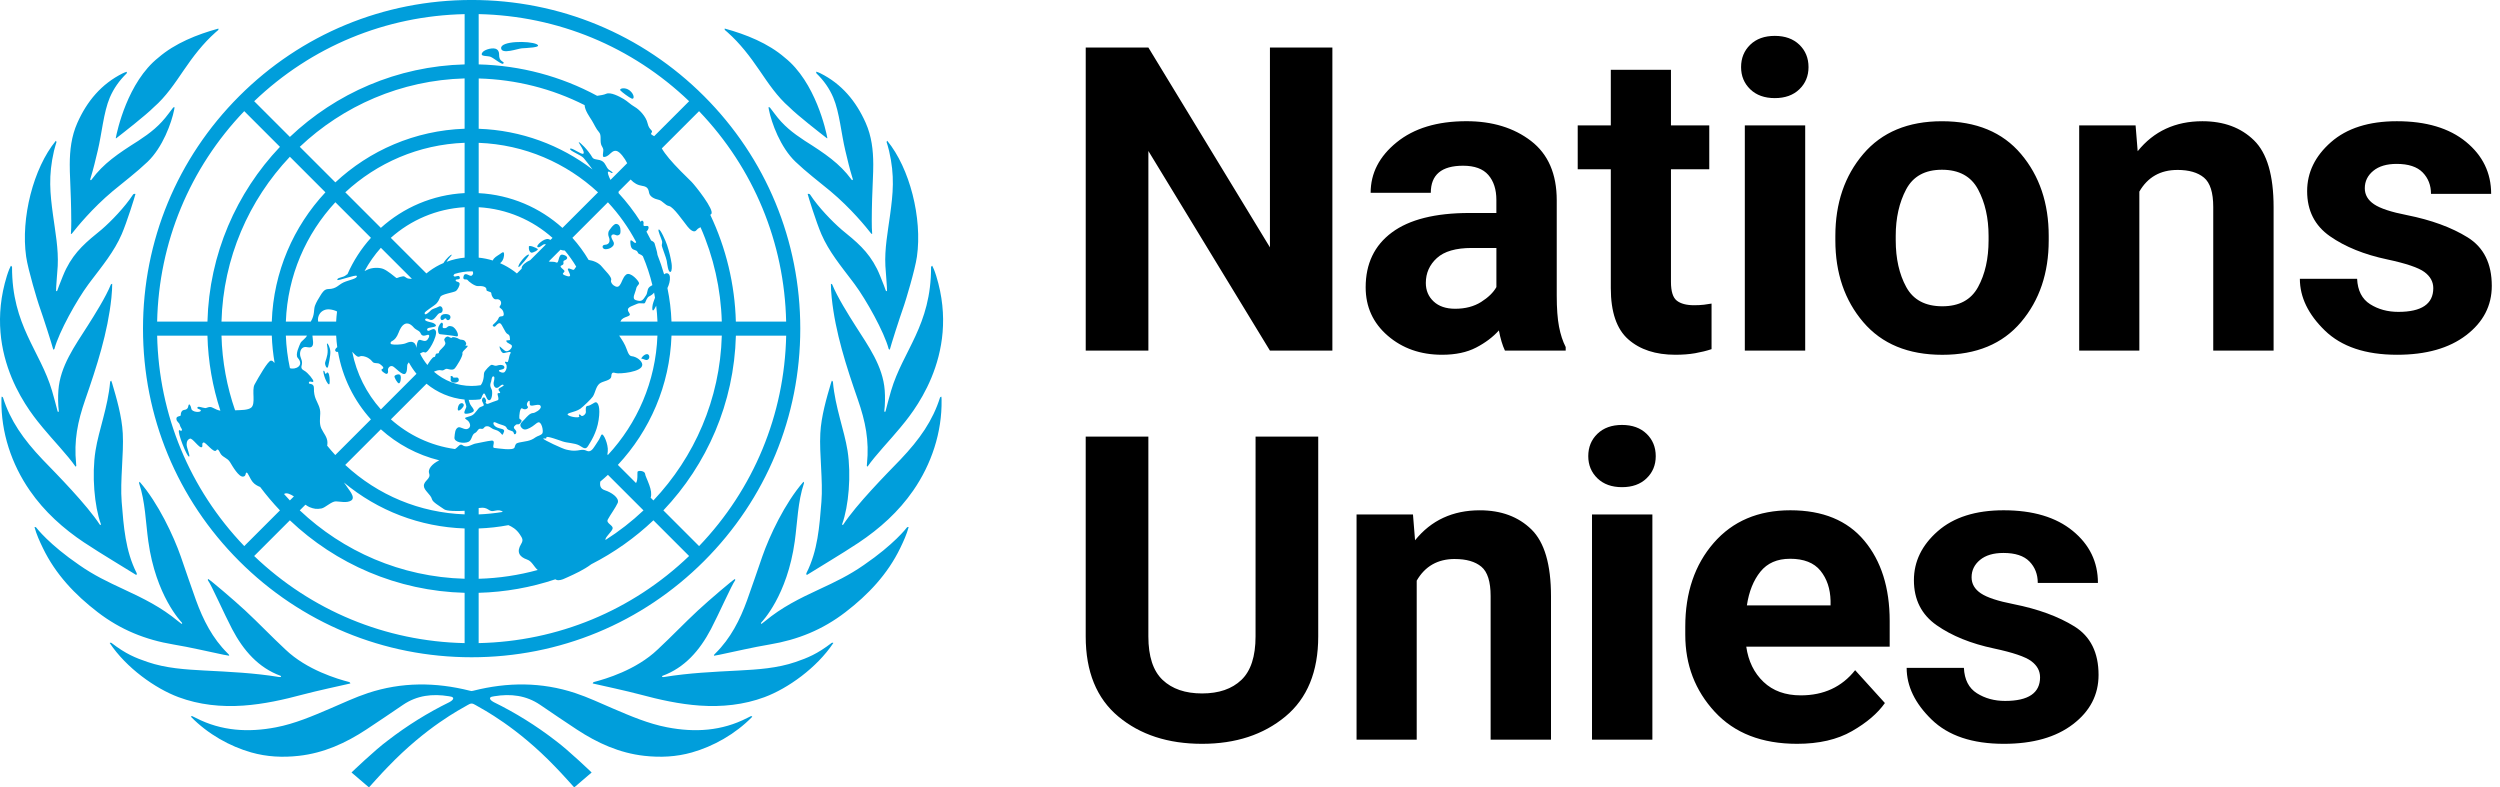 <svg fill="none" height="40" viewBox="0 0 127 40" width="127" xmlns="http://www.w3.org/2000/svg"><path d="m38.152 36.379c.022-.005.053.019.064.032-.873.894-1.992 1.507-3.066 1.813-.797.226-1.599.264-2.421.172-1.264-.142-2.378-.648-3.424-1.335-.626-.411-1.246-.833-1.865-1.255-.712-.484-1.497-.573-2.323-.438-.448.049-.108.264-.04.298 1.11.544 2.155 1.195 3.131 1.948.663.487 1.847 1.628 1.847 1.628l-.885.758s-.676-.757-.97-1.052c-1.943-2.023-3.663-2.913-4.044-3.133-.067-.038-.131-.075-.199-.075-.068 0-.132.037-.199.075-.381.22-2.102 1.109-4.045 3.133-.294.294-.97 1.052-.97 1.052l-.886-.758s1.184-1.141 1.848-1.628c.976-.753 2.021-1.405 3.131-1.948.069-.034.408-.249-.04-.298-.826-.135-1.611-.046-2.323.438-.62.421-1.24.843-1.866 1.255-1.045.688-2.16 1.194-3.424 1.335-.821.092-1.623.054-2.42-.172-1.074-.305-2.196-.922-3.068-1.817.011-.013.045-.034.067-.028.074.033.12.056.192.094 1.297.667 2.664.745 4.068.474.959-.184 1.85-.569 2.743-.95.64-.273 1.271-.573 1.93-.791 1.707-.563 3.437-.556 5.173-.117.028.008.058.012.088.016.029-.004.06-.008.088-.016 1.737-.44 3.466-.447 5.173.117.658.217 1.29.518 1.93.791.892.381 1.784.766 2.743.95 1.405.271 2.771.193 4.068-.474.072-.037.118-.061.192-.094zm4.097-3.72c-.743.57-1.221.759-1.837.971-.926.318-1.924.382-2.892.433-1.279.067-2.513.122-3.773.327l-.02.003c-.079.013-.115-.021-.09-.048.004-.004.013-.011.019-.013 1.124-.411 1.887-1.283 2.462-2.377.398-.758 1.05-2.238 1.231-2.48.004-.005-.001-.054-.012-.064-.085.028-1.322 1.081-1.883 1.602-.697.647-1.352 1.339-2.049 1.986-1.089 1.04-2.655 1.497-3.222 1.644-.013.003-.038.013-.045.02-.017.022-.025.042-.028.051-.001.004.001.007.004.007l.026.006c.44.1 1.711.376 2.362.55 1.003.269 2.007.494 3.046.567 1.125.079 2.245-.039 3.291-.429 1.189-.443 2.655-1.49 3.492-2.745.002-.003.004-.009.002-.01-.036-.019-.079-.007-.085-.002zm3.83-5.872c-.035.045-.661.865-2.196 1.916-.745.519-1.437.85-2.256 1.23-1.022.474-1.901.908-2.77 1.627-.056.046-.103.081-.16.123-.031.022-.061-.016-.027-.055.042-.049 1.32-1.358 1.704-4.131.134-.968.153-2.013.467-2.946.009-.029-.009-.061-.019-.076-.002-.002-.01.003-.012.006-.939 1.074-1.721 2.744-2.085 3.789-.258.739-.505 1.483-.772 2.219-.362.999-.836 1.936-1.604 2.696-.011.012-.069.072-.069.072s-.009.018-.013.046c0 .003.004.008.006.008.11-.019.182-.029.253-.045.855-.177 1.706-.381 2.566-.525 1.438-.24 2.694-.75 3.853-1.64 1.162-.892 2.146-1.932 2.788-3.261.167-.346.323-.684.426-1.063-.022-.008-.056-.007-.08.011zm1.677-6.6c-.369 1.177-1.036 2.13-2.01 3.155-.763.788-2.233 2.278-2.911 3.311-.019.029-.07.016-.051-.036.327-.899.466-2.49.271-3.723-.167-1.052-.628-2.199-.742-3.486-.001-.006.001-.007-.002-.013-.007-.017-.035-.056-.054-.057-.001.004-.013.022-.043.122-.221.748-.497 1.685-.542 2.554-.056 1.049.142 2.399.056 3.479-.1 1.248-.186 2.482-.758 3.614-.003.006-.004.012-.007.018-.012.03.02.086.02.086s.005-.001.007-.003c.459-.293 1.766-1.064 2.628-1.639 1.076-.719 2.028-1.573 2.772-2.647.929-1.343 1.469-2.96 1.442-4.607-.001-.056-.005-.154-.011-.166-.012-.005-.062.031-.065.039zm-2.773.71c-.004.016-.017.022-.022.024-.027.008-.04-.025-.039-.032.042-.333.045-.745.022-1.058-.09-1.233-.834-2.254-1.486-3.28-.34-.535-.929-1.471-1.181-2.101-.002-.005-.052-.037-.067-.03-.007.11.016.473.041.708.183 1.765.745 3.493 1.327 5.168.389 1.121.584 2.082.464 3.268-.013.099-.016.109.025.139.002.001.004-.003.005-.001.398-.574 1.172-1.379 1.649-1.96.517-.629 3.12-3.596 1.838-7.731-.077-.249-.17-.465-.202-.512-.02.001-.055.052-.059.065.008 2.974-1.431 4.251-2.031 6.286-.114.388-.205.747-.283 1.047zm-2.242-9.244c-.472-.408-1.174-1.133-1.585-1.765-.003-.005-.006-.008-.009-.012-.006-.006-.012-.011-.018-.014-.026-.016-.059-.018-.068-.013-.019-.003-.035-.002-.033.002.026.124.435 1.436.699 2.047.382.882.995 1.621 1.57 2.381.041.055.083.11.124.166.577.776 1.5 2.428 1.722 3.276.006.024.057.046.06.036.081-.303.454-1.479.731-2.273.058-.165.548-1.759.646-2.449.279-1.957-.366-4.495-1.508-5.883-.019.007-.035.057-.032.069.021.065.036.115.055.181.025.085.049.171.069.259.298 1.275.198 2.174.052 3.258-.117.864-.284 1.72-.239 2.591.007.145.097 1.218.083 1.259-.015.048-.059.011-.064-.014-.002-.008-.141-.399-.28-.726-.058-.142-.117-.277-.166-.374-.458-.91-1.051-1.382-1.811-2.002zm-1.26-7.921c.366.357.651.757.85 1.225.315.739.408 1.85.611 2.69.124.51.201.872.38 1.451.016.051-.037.074-.064.026-.004-.007-.009-.013-.014-.019-.589-.798-1.319-1.296-2.36-1.953-.618-.406-1.089-.773-1.537-1.381-.077-.104-.157-.206-.236-.309-.007-.008-.054-.025-.069-.02-.002.023.008.07.018.129.133.671.583 1.912 1.352 2.647.554.529 1.176.998 1.767 1.487 1.054.882 1.823 1.835 2.07 2.15l.011.012s.047.03.046.013c-.001-.004-.001-.009-.001-.013l.001-.001c-.015-.154-.02-.4-.02-.69.001-.646.029-1.509.058-2.104.011-.24.019-.482.018-.723-.002-.718-.082-1.427-.384-2.107-.49-1.103-1.219-1.98-2.309-2.523-.064-.032-.149-.064-.203-.078-.002-.001-.01.034.006.078.001.004.004.007.008.01zm-4.515-2.085c.631.561 1.137 1.225 1.611 1.92.455.667.904 1.343 1.522 1.879.408.412 1.596 1.335 1.894 1.566.004.004.009.008.013.01.009.004.025-.002.025-.002s-.002-.008-.002-.013c-.062-.341-.599-2.844-2.166-4.083-.842-.728-1.96-1.174-3.047-1.474-.011.021.001.075.008.074.052.046.09.078.143.124zm-24.605 34.197c1.039-.073 2.044-.298 3.046-.567.652-.174 1.923-.45 2.362-.55l.026-.006c.004-.001.006-.003.004-.007-.003-.009-.012-.029-.029-.051-.006-.007-.032-.017-.045-.02-.567-.147-2.132-.604-3.221-1.644-.697-.647-1.353-1.339-2.049-1.986-.561-.521-1.798-1.574-1.883-1.603-.012.01-.016.059-.012.064.181.242.833 1.722 1.231 2.48.575 1.094 1.338 1.966 2.462 2.377.006.002.015.008.019.013.026.027-.011.061-.09.048l-.02-.003c-1.26-.205-2.494-.26-3.773-.327-.967-.051-1.966-.115-2.892-.433-.616-.211-1.095-.4-1.837-.971-.007-.004-.049-.017-.085.002-.002.001 0 .007.002.01.837 1.255 2.303 2.302 3.492 2.745 1.046.39 2.166.508 3.291.429zm-.977-2.579c.071.015.143.026.253.045.002.001.006-.005.006-.008-.003-.027-.013-.045-.013-.045s-.058-.061-.07-.072c-.768-.76-1.241-1.697-1.604-2.696-.267-.736-.514-1.479-.772-2.219-.365-1.044-1.146-2.714-2.085-3.789-.002-.002-.01-.008-.012-.005-.011.015-.028.046-.02.075.314.933.333 1.979.467 2.947.384 2.773 1.662 4.082 1.705 4.131.033.039.003.077-.027.055-.056-.042-.104-.076-.16-.123-.869-.719-1.749-1.153-2.77-1.627-.819-.38-1.511-.71-2.255-1.23-1.535-1.051-2.161-1.871-2.196-1.916-.023-.017-.057-.019-.079-.011.104.379.26.717.427 1.063.642 1.33 1.625 2.369 2.787 3.261 1.159.889 2.415 1.4 3.853 1.64.86.143 1.711.348 2.566.525zm-7.093-5.696c.862.575 2.17 1.347 2.628 1.639.002.002.007.003.007.003s.032-.056.02-.086c-.002-.006-.004-.013-.007-.018-.572-1.132-.657-2.366-.758-3.614-.086-1.08.112-2.429.056-3.479-.046-.87-.322-1.807-.543-2.554-.031-.1-.043-.118-.044-.122-.019.002-.047.041-.054.057-.002.006-.001.007-.002.013-.114 1.287-.575 2.434-.742 3.486-.196 1.233-.056 2.824.27 3.723.019.052-.032.065-.051.036-.679-1.033-2.148-2.523-2.911-3.311-.974-1.025-1.641-1.978-2.01-3.155-.003-.008-.053-.044-.065-.039-.007.012-.011.11-.012.166-.027 1.647.512 3.264 1.442 4.607.744 1.075 1.696 1.929 2.772 2.647zm-.453-3.866c.001-.002.003.002.005.002.041-.031.038-.041.025-.14-.12-1.185.075-2.146.464-3.268.582-1.675 1.144-3.403 1.327-5.167.025-.235.047-.598.041-.709-.015-.007-.065.025-.067.031-.251.629-.841 1.566-1.181 2.1-.652 1.026-1.397 2.047-1.486 3.28-.023.313-.02.725.022 1.058.001.007-.012.04-.039.032-.004-.002-.018-.008-.022-.024-.079-.3-.169-.66-.284-1.047-.6-2.035-2.039-3.312-2.031-6.286-.004-.013-.038-.065-.059-.065-.032.047-.124.263-.202.512-1.282 4.135 1.321 7.102 1.837 7.731.477.581 1.252 1.386 1.649 1.96zm-1.863-8.218c.278.795.65 1.971.731 2.274.002.009.054-.013.06-.037.222-.848 1.145-2.501 1.722-3.276.041-.056.083-.11.124-.166.575-.759 1.188-1.499 1.57-2.381.264-.611.674-1.923.7-2.047.001-.004-.015-.006-.034-.003-.009-.004-.042-.002-.067.014-.006.003-.012.008-.018.014-.003.003-.007.007-.009.012-.411.632-1.113 1.358-1.585 1.765-.76.62-1.353 1.092-1.811 2.002-.049.097-.108.231-.166.373-.139.328-.278.719-.28.727-.005.025-.048.062-.064.014-.013-.041.076-1.113.084-1.259.043-.872-.123-1.727-.24-2.591-.146-1.084-.246-1.983.051-3.259.02-.086.045-.173.07-.258.019-.065.034-.115.055-.181.003-.011-.013-.062-.032-.069-1.142 1.387-1.787 3.926-1.508 5.883.099.69.588 2.284.646 2.448zm1.647-4.306c0 .29-.006.535-.02.69l.001.001c-.001.004-.001.009-.001.013-.002.017.046-.013.046-.013l.011-.012c.248-.315 1.016-1.267 2.07-2.15.591-.489 1.213-.959 1.767-1.487.769-.735 1.219-1.977 1.352-2.647.009-.059.02-.105.018-.129-.014-.006-.062.011-.069.02-.079.103-.158.205-.235.309-.448.607-.919.975-1.538 1.381-1.041.657-1.771 1.155-2.36 1.953-.004.006-.009.012-.014.019-.027.049-.08.025-.064-.026.179-.579.255-.941.38-1.451.204-.84.296-1.951.611-2.69.199-.468.484-.868.85-1.225.004-.003.007-.006.009-.01.015-.044.007-.079.005-.078-.055.013-.14.045-.204.077-1.09.543-1.819 1.42-2.309 2.523-.302.68-.382 1.39-.384 2.107-.001.241.007.482.018.723.028.595.057 1.458.058 2.104zm2.257-4.157s.016.006.025.002c.004-.002.008-.007.013-.01.297-.23 1.485-1.154 1.894-1.566.618-.536 1.067-1.212 1.522-1.879.473-.695.98-1.359 1.611-1.92.052-.046.09-.078.143-.124.006.002.019-.052.008-.073-1.086.299-2.205.746-3.047 1.474-1.567 1.239-2.104 3.742-2.166 4.083-.001.005-.002.013-.002.013zm17.652 13.639c.123-.184-.183-.301-.263.019-.075.298.14.165.263-.019zm3.341-7.724c-.119-.062-.607.533-.529.63.035.038.572-.602.529-.63zm.105-.105c.074.038.398-.138.337-.185-.06-.048-.441-.224-.448-.117-.011.175.037.263.111.302zm5.884 5.158c-.153.007-.32.229-.273.231.11.006.195.085.283.065.163-.036.143-.303-.011-.297zm-2.132-5.554c-.132.003-.166.147-.038.212.057.03.238.003.321-.05.088-.055.19-.124.171-.258-.011-.081-.201-.311-.102-.399.107-.096.215.053.32.012.128-.05.116-.123.12-.231.005-.15-.055-.348-.23-.348-.13 0-.356.348-.366.369-.017.038-.053.165.002.294.078.18.047.391-.199.398zm2.89.024c-.004.08.228.639.251.791.024.152.071.608.194.561.077-.03.07-.309.053-.418-.05-.317-.114-.592-.231-.948-.062-.19-.331-.808-.42-.787-.079.019.133.451.165.591.021.091-.008.128-.013.208zm-1.527-7.451c.143.054.142-.212-.1-.409-.241-.196-.562-.101-.475-.004.079.087.449.365.576.413zm-6.576-1.889c-.287-.185-.047-.441-.276-.612-.161-.12-.611-.001-.722.142-.194.25.25.167.41.239.18.079.565.41.633.343.068-.067-.014-.082-.046-.112zm1.742-.877c-.386-.176-1.839-.168-1.801.21.031.323.839.02 1.048.002.21-.018 1.093-.036.753-.211zm-4.252 16.907c-.019-.072-.145-.06-.114.006.031.066-.038.134.027.217.085.091.268.08.36.004.053-.058.019-.166-.021-.187-.07-.035-.233.032-.252-.04zm-.56-2.891c.12 0 .115-.09.185-.086.07.003.013.091.134.091.12 0 .247-.311-.141-.311-.316 0-.274.302-.179.306zm.503.321c-.241-.062-.192.075-.34.091-.245.027-.027-.181-.148-.276-.053-.042-.197.168-.207.299-.007.063-.008.277.095.283.104.007.649.069.831.11.208.048-.008-.451-.231-.508zm-2.685 2.894c.074 0 .128-.263.082-.393-.046-.129-.285-.032-.306.028-.021.061.149.365.224.365zm-3.519-.026c.011-.113.001-.444-.078-.508-.079-.064-.069.056-.126.05-.044-.005-.04-.159-.096-.158-.056 0 .019.263.079.416.06.153.207.404.221.201zm-.085-.804c.018-.039.139-.591.12-.801-.019-.21-.131-.409-.159-.394-.038.019.017.145.024.35.01.305-.134.559-.134.659-.001.095.09.309.149.187zm-9.396-1.95c0-4.463 1.736-8.656 4.887-11.808 3.151-3.151 7.345-4.887 11.808-4.887 4.463 0 8.656 1.736 11.808 4.887 3.151 3.152 4.887 7.345 4.887 11.808 0 4.463-1.736 8.657-4.887 11.808-3.152 3.151-7.345 4.887-11.808 4.887-4.463 0-8.657-1.736-11.808-4.887-3.152-3.151-4.887-7.345-4.887-11.808zm5.143 11.048 1.814-1.814c-.357-.376-.692-.773-1.004-1.188-.141-.056-.283-.134-.381-.255-.155-.194-.236-.477-.31-.477-.074.001-.006.18-.171.204-.225.033-.542-.526-.666-.729-.146-.24-.386-.242-.503-.467-.034-.065-.116-.263-.191-.146-.124.2-.551-.435-.66-.391-.112.043-.013.176-.076.231-.122.109-.481-.486-.616-.425-.126.057-.155.134-.162.292-.007.164.196.586.125.618-.101.046-.621-1.276-.507-1.336.064-.034.054.06.125.017.074-.045-.052-.136-.086-.279-.036-.15-.166-.153-.177-.318-.01-.165.225-.109.222-.19-.003-.08.018-.172.085-.229.078-.067.259.003.298-.229.033-.198.133-.014.154.133.024.171.46.213.481.096.013-.074-.176-.071-.176-.137-.001-.126.24-.006.404.009.071.006.2-.109.363-.025.177.092.287.137.404.156-.395-1.205-.624-2.485-.658-3.812h-2.555c.088 4.02 1.648 7.791 4.425 10.691zm10.539-14.8c.018.027-.167.196-.262.359.295-.111.603-.182.918-.213v-2.562c-1.435.083-2.741.657-3.75 1.557l1.808 1.808c.208-.171.434-.318.677-.441.063-.031.127-.06.191-.087.124-.216.394-.457.418-.422zm-6.314 9.55c.001.051-.002.101-.012.148.133.163.268.323.411.477l1.812-1.812c-.853-.945-1.447-2.127-1.673-3.433-.054.015-.103.007-.133-.045-.037-.064.017-.128.095-.193-.026-.192-.045-.387-.055-.584h-1.206c.012.192.089.468-.037.565-.104.079-.252-.001-.346.012-.231.031-.284.311-.223.5.04.128.096.226.074.364-.021.129-.091.23.114.338.187.098.491.483.466.549-.032.085-.219-.08-.23.075-.007.095.275-.027.259.294-.009.187.037.391.091.52.112.267.24.443.229.744-.009.25-.053.522.056.757.113.242.31.438.311.723zm-1.506-4.31c-.149-.171.099-.656.136-.751.04-.101.264-.231.332-.381h-1.073c.021.561.091 1.114.207 1.653.258.094.753-.116.399-.521zm-.673 6.902c-.008.004-.017.008-.026.011.098.111.197.22.298.327l.205-.205c-.192-.121-.369-.197-.477-.134zm4.39-13.003-1.807-1.807c-1.489 1.605-2.428 3.726-2.515 6.062h1.266c.212-.341.14-.601.211-.8.068-.189.18-.362.284-.532.093-.15.199-.319.394-.32.413-.002.515-.218.777-.338.262-.12.724-.191.672-.327-.036-.092-.966.269-.986.199-.035-.123.293-.112.432-.236.027-.026.054-.041.08-.054.299-.679.702-1.302 1.193-1.846zm-.326 1.691c.025-.011.049-.022.075-.037.31-.177.718-.143.891-.068.224.098.51.346.64.446.056.043.083-.037.346-.076.11-.016.135.094.292.117.063.009.115.012.162.008l-1.575-1.574c-.321.36-.6.758-.831 1.185zm-1.773 1.945c-.2-.021-.403.062-.511.236-.075.12-.097.255-.071.383h.914c.009-.173.025-.344.046-.513-.118-.061-.258-.094-.378-.106zm2.604 5.082 1.809-1.81c-.148-.18-.277-.374-.389-.58l-.001.001c-.028.033-.052.066-.067.098-.037.081.011.35-.101.466-.144.149-.532-.329-.655-.369-.167-.052-.246.131-.237.184.022.138-.006.193-.066.205-.06.012-.364-.195-.228-.246.158-.06-.041-.196-.109-.249-.117-.09-.3-.006-.386-.126-.092-.129-.265-.221-.319-.237-.036-.011-.214-.086-.331-.025-.091.049-.19-.051-.259-.118-.038-.037-.076-.08-.116-.122.216 1.11.729 2.114 1.454 2.926zm1.811-3.125c.001-.016.002-.032.003-.048.001-.004.001-.009.001-.013.001-.012.003-.025.004-.037.001-.005.002-.011.002-.016l.003-.023c.001-.004.002-.008.002-.013.001-.004.002-.009.002-.014.003-.017.006-.033.01-.049v-.001c.003-.015.007-.03.012-.044.001-.005.003-.009.004-.013.003-.01.006-.019.01-.029l.005-.013c.004-.009.007-.017.012-.025l.005-.011c.006-.011.012-.021.019-.029.023-.03.055-.035.091-.03.064.009.143.05.221.054.056.003.11-.013.158-.075.022-.028.042-.06.056-.091.015-.031.025-.062.025-.087 0-.012-.002-.023-.006-.033-.013-.027-.05-.036-.123-.011-.015.005-.029.01-.045.014-.03.008-.06.014-.088.015-.015.001-.028 0-.041-.002-.04-.005-.075-.023-.102-.06-.008-.012-.016-.026-.023-.043-.008-.021-.018-.04-.03-.056-.045-.066-.112-.099-.181-.14-.035-.021-.07-.042-.104-.072-.017-.015-.034-.031-.049-.049-.013-.015-.025-.028-.038-.042-.005-.005-.01-.009-.015-.014-.008-.008-.016-.016-.025-.024-.006-.006-.013-.011-.019-.016-.007-.006-.015-.012-.022-.017-.008-.006-.015-.011-.023-.017-.006-.004-.013-.008-.019-.012-.008-.005-.017-.011-.026-.015l-.017-.008c-.009-.004-.019-.009-.029-.013-.004-.002-.009-.003-.013-.004-.011-.003-.022-.007-.033-.009l-.007-.001c-.085-.016-.175.006-.261.09l-.003.003c-.013.013-.027.029-.041.045l-.004.005c-.013.017-.027.035-.04.056-.001.002-.002.003-.003.005-.013.021-.027.044-.04.069-.028.051-.055.109-.08.177-.207.543-.448.377-.408.571.004.023.063.038.148.045.034.003.072.004.113.004.041 0 .084-.001.128-.004.044-.002.089-.006.132-.012.022-.003.043-.006.064-.009.013-.002.025-.004.037-.006.012-.002.023-.004.035-.007l.031-.007c.013-.003.026-.007.038-.011.008-.002.016-.004.022-.007.02-.006.037-.013.053-.02.028-.013.056-.024.084-.033l.003-.001c.027-.009.053-.016.079-.02.054-.01.104-.009.143.004.029.01.087.035.129.095.035.05.068.136.075.204zm2.443-7.864v-2.556c-2.336.087-4.457 1.026-6.062 2.515l1.807 1.807c1.14-1.028 2.623-1.682 4.255-1.766zm0-3.27v-2.556c-3.236.09-6.174 1.395-8.373 3.475l1.807 1.806c1.734-1.618 4.034-2.637 6.566-2.725zm-8.877 1.423c-2.079 2.199-3.385 5.137-3.474 8.373h2.555c.088-2.532 1.107-4.832 2.725-6.566zm-3.474 9.086c.036 1.325.277 2.6.691 3.795.015-.001.029-.002.044-.002.259-.012.606-.004.769-.13.252-.194.019-.888.177-1.178.195-.358.681-1.207.827-1.213.129-.005.124.091.19.107-.077-.453-.126-.913-.142-1.379zm12.351 13.066c-3.433-.09-6.55-1.475-8.877-3.683l-1.814 1.814c2.901 2.776 6.672 4.337 10.691 4.425zm0-3.269c-2.267-.078-4.402-.895-6.131-2.335.039.048.073.093.099.137.118.203.527.616.267.781-.216.137-.575.045-.776.041-.221-.003-.543.328-.733.361-.241.041-.38.023-.606-.069-.056-.023-.126-.067-.206-.123l-.288.288c2.199 2.079 5.136 3.385 8.373 3.474zm0-.898c-.36.027-.903.018-1.032-.071-.268-.186-.588-.368-.624-.512-.065-.255-.414-.447-.414-.686 0-.266.367-.353.269-.623-.079-.215.131-.483.513-.671-1.121-.276-2.136-.826-2.967-1.576l-1.81 1.81c1.664 1.546 3.793 2.427 6.066 2.511zm.553-3.415c.272-.046.561-.124.806-.149.269-.027-.011.356.148.371.191.019.975.153 1.03-.025.045-.146.056-.212.224-.248.317-.069.569-.059.838-.264.097-.074.297-.101.355-.211.058-.11-.041-.629-.235-.545-.094.042-.208.176-.409.278-.182.091-.312.133-.441-.04-.118-.158.069-.282.166-.388.15-.165.286-.331.453-.331.065 0 .409-.171.38-.328-.038-.203-.438.018-.531-.065-.065-.058-.001-.204-.051-.226-.047-.022-.195.18-.08.289.059.057-.096.215-.27.102-.134-.089-.168.399-.157.488.012.089.196.065.074.225-.123.162-.169.042-.26.121-.109.096-.134.133 0 .272.107.11-.063.32-.103.124-.026-.131-.3-.091-.352-.239-.053-.152-.277-.137-.548-.276-.205-.105-.179.206.169.285.295.068.281.103.196.288-.069.152-.056-.117-.407-.21-.226-.06-.236-.18-.414-.178-.18.002-.121.172-.311.128-.144-.034-.166.16-.299.216-.162.069-.152.362-.317.443-.245.12-.747.029-.724-.213.023-.243.034-.424.175-.509.124-.074.328.143.5.066.179-.08.134-.271.026-.394-.032-.042-.164-.107-.161-.148.003-.051.259-.075.388-.162.13-.087.269-.319.336-.371.071-.055.21-.069.223-.12.018-.065-.098-.184-.087-.264.011-.08.039-.141.101-.137.062.005.136.183.096.226-.045.049.032.13.117.096.085-.035.385-.152.473-.175.119-.032-.03-.301.009-.348.036-.045.071.015.117-.031.046-.046-.094-.091-.071-.189.016-.074.331-.159.244-.215-.086-.056-.203.106-.272.137-.157.069-.233-.102-.228-.232.003-.063.088-.286.013-.33-.104-.06-.121.206-.137.258-.025.079-.092.178.023.392.062.115.03.506-.09.549-.128.046-.185-.199-.245-.299-.01-.017-.021-.03-.032-.036l-.003-.002c-.005-.002-.01-.003-.015-.003h-.001c-.006.001-.011.004-.017.008l-.004.004c-.006.005-.012.012-.018.022-.01.016-.026.043-.04.066-.009.017-.028.056-.052.125-.015.043-.042.07-.091.08-.131.015-.263.023-.398.023-.052 0-.104-.001-.155-.003.022.08.045.167.074.224.071.134.206.242.183.341-.023.099-.437.189-.471.117-.042-.09.104-.272.092-.353-.021-.149-.097-.239-.087-.342-.73-.073-1.397-.362-1.934-.805l-1.81 1.81c.893.795 2.016 1.337 3.256 1.508.175-.107.247-.298.385-.195.22.166.486-.056.661-.085zm.161 4.313v2.556c1.035-.029 2.04-.182 3-.446-.2-.17-.29-.444-.537-.529-.425-.146-.539-.408-.309-.787.124-.205.075-.285-.07-.503-.177-.265-.406-.387-.573-.459-.492.092-.996.15-1.51.168zm1.227-.841c-.084-.09-.253-.097-.373-.065-.415.113-.277-.217-.854-.133v.325c.417-.016.826-.06 1.227-.127zm9.464 2.241-1.814-1.814c-.935.887-1.998 1.641-3.157 2.232-.382.288-.849.498-1.202.658-.148.067-.308.154-.476.154-.054 0-.101-.018-.148-.047-1.23.411-2.537.65-3.895.686v2.555c4.02-.087 7.791-1.648 10.691-4.425zm-3.576-18.48c-.003.015-.011.023-.021.03.421.454.8.948 1.133 1.473.039-.05.07-.094.124-.032.09.103-.094.29.173.241.161-.03.128.177-.002.287.083.149.162.299.237.452.094.042.166.094.18.155.042.179.125.379.145.577.128.322.24.651.336.988.132-.113.28-.051.295.137s-.044.391-.126.56c.114.552.186 1.121.206 1.702h2.555c-.046-1.654-.417-3.291-1.081-4.795-.051.041-.119.044-.205.153-.129.163-.338-.041-.453-.183-.214-.264-.718-1.008-.945-1.045-.19-.031-.331-.278-.531-.318-.199-.041-.448-.153-.48-.364-.034-.216-.113-.304-.334-.339-.25-.038-.425-.138-.601-.325l-.612.612c.005.013.008.025.006.035zm1.622 15.517.14.14c2.08-2.198 3.385-5.136 3.474-8.373h-2.555c-.088 2.533-1.107 4.832-2.725 6.567l.922.922c.007-.013.013-.026.019-.038.076-.162.043-.373.056-.521.008-.097.36-.074.385.086.021.135.091.234.213.569.088.241.13.463.071.648zm-1.94 1.595c-.067.162-.409.454-.35.55.69-.439 1.335-.941 1.926-1.5l-1.807-1.806c-.126.118-.256.231-.388.342-.031.207-.003.369.251.448.274.085.732.364.636.634-.108.242-.376.604-.505.845-.11.205.318.293.236.487zm.422-10.574c-.004.011-.011.022-.018.032h1.882c-.01-.272-.033-.54-.065-.806-.015.028-.031.056-.044.083-.141.292-.162.116-.152-.011.013-.162.075-.314.136-.48-.015-.087-.03-.173-.047-.259-.056.08-.138.137-.265.201-.083.042-.162.238-.192.313-.036.09-.243-.021-.413.061-.298.144-.604.166-.386.474.139.197-.334.142-.434.392zm-.652-6.029-1.806 1.807c.31.345.587.721.824 1.123.212.033.502.118.689.359.132.171.513.512.455.665-.036.094.044.21.131.271.133.093.228.091.3-.002.133-.17.152-.4.329-.545.216-.178.66.337.659.431s-.115.117-.148.284c-.045.229-.241.501-.018.578.325.111.366-.017.522-.245.072-.105.056-.276.134-.38.049-.066.122-.094.187-.137-.122-.507-.284-.999-.484-1.47-.048-.047-.104-.085-.173-.108-.117-.038-.051-.143-.204-.191-.175-.055-.243-.105-.259-.413-.013-.248.209.081.264.038.012-.009.022-.024.033-.041-.39-.738-.873-1.417-1.436-2.023zm-2.192 2.453c-.086-.001-.157-.018-.219-.042l-.597.597c.114.031.241-.012.384.052.159.07.081-.444.325-.397.248.047.312.207.106.284-.165.053.041.191-.158.258-.181.062.147.222.144.293-.003.099-.248.136.119.249.366.113.001-.308.057-.367.068-.072.264.114.318.032.02-.03.056-.083.101-.143-.171-.288-.365-.561-.579-.816zm-.931 9.486c.004.126-.122.025-.161.068-.038.042 1.005.53 1.169.558.112.019.326.099.703.023.253-.05.323.066.442.062.168-.006.278-.234.375-.374.259-.369.21-.419.278-.476.087-.074.342.491.309.849-.006.057-.012.11-.02.161l.027.027c1.489-1.605 2.428-3.726 2.515-6.062h-1.943c.067.11.183.253.305.505.098.202.156.522.321.538.266.025.54.245.547.43.016.387-1.185.481-1.343.431-.133-.042-.221-.051-.23.157-.01.236-.434.238-.601.379-.187.158-.208.448-.334.65-.075.121-.518.54-.639.625-.289.202-.833.212-.584.345.177.095.58.128.529.035-.058-.108.031-.118.099-.029.052.066.241-.064.238-.186-.004-.115-.029-.302.077-.309.173-.011.355-.203.441-.185.098.02.23.237.13.898-.098.661-.414 1.121-.54 1.329-.136.222-.272.052-.454-.041-.232-.119-.582-.114-.826-.194-.129-.042-.838-.31-.834-.212zm12.177-5.163h-2.554c-.09 3.433-1.475 6.55-3.684 8.877l1.814 1.814c2.777-2.901 4.338-6.672 4.425-10.691zm-4.425-11.404-1.893 1.892c.173.302.499.683.959 1.151.189.192.389.381.556.551.161.162 1.193 1.446.994 1.633-.015.014-.03.027-.046.04.803 1.686 1.249 3.545 1.299 5.424h2.555c-.087-4.02-1.648-7.791-4.425-10.691zm-11.195-2.375c2.135.055 4.185.606 6.018 1.596.171-.027.34-.048.453-.101.228-.106.675.135.89.26.197.114.35.282.566.404.221.124.577.481.655.841.079.36.307.335.193.481-.057.072.03.1.139.165l1.776-1.776c-2.901-2.777-6.672-4.338-10.691-4.425zm0 3.27c2.168.075 4.165.835 5.783 2.067-.183-.242-.368-.492-.454-.584-.157-.167-.743-.372-.684-.467.059-.096.581.321.672.248.11-.088-.262-.567-.234-.585.038-.025.479.4.695.782.09.134.33.066.517.196.164.115.176.3.314.419.022.02.315.188.145.169-.049-.006-.124-.11-.181-.057-.035.033.021.213.122.409l.849-.849c-.123-.25-.366-.579-.536-.621-.175-.043-.283.104-.403.204-.12.1-.271.133-.29.066-.021-.076.025-.262.016-.34-.012-.098-.089-.175-.114-.269-.061-.222.03-.469-.105-.617-.148-.162-.247-.406-.363-.592-.127-.202-.355-.515-.368-.781-1.653-.836-3.481-1.303-5.38-1.354zm0 3.27c1.631.084 3.115.738 4.255 1.766l1.807-1.807c-1.605-1.489-3.726-2.428-6.062-2.515zm0 3.276c.243.024.482.073.715.145.061-.149.213-.223.338-.308.148-.1.255-.214.234.059-.019.192-.099.308-.199.386.25.109.488.245.71.409.049.036.096.074.143.113l.245-.245c-.002-.008-.004-.017-.004-.027.004-.139.206-.305.439-.407l.797-.797c-.018-.004-.037-.007-.06-.01-.107-.013-.259.209-.363.147-.118-.069.352-.482.561-.403.028.011.06.023.092.036l.102-.102c-1.009-.9-2.314-1.474-3.749-1.557zm-.357.696c-.299 0-.59.045-.869.132-.037.04-.065.074-.043.104.07.103.284-.113.313.085.021.144-.237.038-.214.144.019.085.198.05.202.166.004.107-.108.317-.195.372-.115.074-.727.154-.786.297-.051.124-.105.236-.201.339-.104.11-.596.401-.597.477-.003.179.236-.049.302-.119.105-.112.25-.111.408-.201.217-.124.301.309.068.325-.146.01-.268.419-.496.34-.057-.02-.22-.12-.255-.017-.037.11.339.128.457.206.301.199-.228.184-.313.239-.084.053-.042.169.072.122.11-.046.26-.161.329.026.093.254-.418 1.179-.566 1.082-.081-.053-.165.022-.24.055.102.21.229.405.376.584.1-.166.259-.4.326-.402.095-.003.063-.077.099-.144.044-.081.157.004.165-.106.008-.11.289-.268.321-.429.017-.087-.087-.173-.044-.245.052-.088.09-.101.147-.12.056-.019.19.113.23.056.041-.057.239-.013.391.083.069.044.203-.007.286.11.114.161-.006.175.015.211.02.036.07-.02.1.009.064.062-.298.274-.257.39.041.115-.307.684-.402.774-.131.119-.347-.014-.433.011-.092.026-.11.105-.252.07-.109-.026-.24.018-.361.075.512.449 1.182.723 1.915.723.158 0 .312-.015.463-.039.094-.121.133-.27.153-.422.012-.083-.003-.19.041-.263.037-.062.275-.355.37-.351.083.003.14.076.26.039.233-.073.376-.011.379.089.003.14-.293.1-.28.178.008.055.222.138.293.058.132-.148.112-.343.078-.385-.093-.118-.088-.166.046-.12.083.029.082-.297.161-.422.107-.168-.198-.05-.325-.032-.12.017-.219-.239-.222-.329-.002-.065.228.229.344.235.131.007.286-.145.288-.257.003-.112-.25-.127-.288-.262-.021-.074.205-.001.188-.074-.015-.064.023-.219-.12-.28-.142-.061-.273-.516-.387-.548-.101-.027-.185.109-.247.16-.061.05-.159-.036-.108-.084.073-.068.242-.214.278-.329.059-.193.307.01.263-.259-.047-.292-.296-.235-.181-.376.118-.143.03-.375-.21-.329-.111.021-.228-.16-.239-.316-.007-.086-.254-.072-.244-.163.019-.186-.259-.205-.429-.192-.17.012-.499-.25-.536-.314-.036-.065-.273.057-.195-.193.077-.246.31.045.408-.026.106-.076.073-.153.056-.213-.019-.001-.037-.002-.056-.002zm-11.048-8.642 1.814 1.814c2.328-2.209 5.444-3.594 8.877-3.684v-2.554c-4.02.087-7.791 1.648-10.691 4.425zm-4.929 11.195h2.555c.09-3.433 1.475-6.549 3.683-8.877l-1.814-1.814c-2.776 2.9-4.337 6.671-4.425 10.691z" fill="#009edb"/><path d="m63.783 22.179h3.183v10.151c0 1.791-.557 3.148-1.671 4.071s-2.524 1.385-4.23 1.385c-1.727 0-3.144-.462-4.251-1.385-1.107-.923-1.66-2.28-1.66-4.071v-10.151h3.183v10.151c0 1.015.241 1.752.724 2.21.483.458 1.151.687 2.004.687.853 0 1.519-.229 1.998-.687.479-.458.719-1.195.719-2.21zm10.121 6.218c-.867 0-1.512.367-1.935 1.1v8.079h-3.056v-11.441h2.866l.106 1.311c.818-1.015 1.914-1.523 3.289-1.523 1.086 0 1.96.325 2.623.973.662.649.994 1.78.994 3.394v7.286h-3.067v-7.296c0-.733-.157-1.23-.47-1.491-.314-.261-.763-.391-1.348-.391zm6.78-5.224c0-.458.155-.837.466-1.137.31-.299.726-.449 1.248-.449.521 0 .937.15 1.248.449.31.3.466.679.466 1.137 0 .451-.155.827-.466 1.126-.31.3-.726.449-1.248.449-.522 0-.938-.15-1.248-.449-.31-.3-.466-.675-.466-1.126zm3.257 2.961v11.441h-3.067v-11.441zm11.812 9.58c-.367.522-.923.998-1.671 1.427-.748.43-1.678.645-2.792.645-1.784 0-3.176-.541-4.177-1.623-1.001-1.082-1.501-2.388-1.501-3.918v-.412c0-1.727.481-3.144 1.443-4.251s2.261-1.66 3.897-1.66c1.643 0 2.894.515 3.754 1.544.86 1.029 1.29 2.39 1.29 4.082v1.301h-7.286c.106.74.398 1.338.878 1.793.479.455 1.11.682 1.893.682 1.163 0 2.083-.426 2.76-1.279zm-4.822-7.328c-.649 0-1.149.218-1.502.655-.352.437-.582 1.008-.687 1.713h4.251v-.233c-.014-.613-.185-1.122-.513-1.528-.328-.405-.844-.608-1.549-.608zm12.704 6.017c0-.324-.15-.598-.45-.82-.3-.222-.929-.435-1.887-.64-1.171-.247-2.142-.64-2.913-1.179-.772-.539-1.158-1.302-1.158-2.289 0-.952.404-1.782 1.211-2.49.807-.708 1.923-1.063 3.347-1.063 1.487 0 2.658.349 3.511 1.047.853.698 1.279 1.579 1.279 2.643h-3.056c0-.437-.141-.8-.423-1.089-.282-.289-.722-.433-1.322-.433-.507 0-.904.118-1.189.354s-.428.53-.428.883c0 .331.156.603.47.814.314.211.869.395 1.666.55 1.24.247 2.27.624 3.088 1.131.817.508 1.226 1.329 1.226 2.464 0 1.008-.433 1.844-1.301 2.506-.867.663-2.037.994-3.51.994-1.601 0-2.824-.411-3.669-1.232-.846-.821-1.269-1.697-1.269-2.628h2.908c.028.599.248 1.029.66 1.29.413.261.89.391 1.433.391 1.184 0 1.777-.402 1.777-1.206zm-35.95-31.988v15.396h-3.172l-6.175-10.141v10.141h-3.183v-15.396h3.183l6.175 10.151v-10.151zm8.766 15.396c-.127-.268-.229-.61-.307-1.026-.303.338-.689.629-1.158.872-.469.243-1.045.365-1.729.365-1.093 0-2.013-.323-2.76-.968-.747-.645-1.121-1.465-1.121-2.459 0-1.198.444-2.127 1.332-2.786.888-.659 2.203-.989 3.944-.989h1.364v-.666c0-.529-.136-.95-.407-1.264-.271-.314-.7-.471-1.285-.471-1.093 0-1.639.458-1.639 1.375h-3.056c0-.994.44-1.849 1.322-2.564.881-.715 2.062-1.073 3.543-1.073 1.318 0 2.413.335 3.283 1.004.871.67 1.306 1.674 1.306 3.014v4.843c0 .649.039 1.174.116 1.576.077.402.191.748.339 1.036v.18zm-2.527-2.126c.514 0 .953-.115 1.316-.344.363-.229.622-.481.777-.756v-1.988h-1.248c-.811 0-1.403.171-1.776.513-.374.342-.561.763-.561 1.264 0 .381.132.694.397.941.264.247.629.37 1.095.37zm13.023 2.052c-.254.085-.531.153-.83.206-.3.053-.636.079-1.01.079-1.001 0-1.798-.261-2.39-.783-.592-.521-.888-1.389-.888-2.601v-6.038h-1.681v-2.231h1.681v-2.823h3.056v2.823h1.946v2.231h-1.946v5.721c0 .479.099.797.296.952.197.155.49.233.878.233.183 0 .351-.009.502-.026.151-.018.28-.037.386-.058zm1.5-14.328c0-.458.155-.837.465-1.137.31-.3.726-.449 1.248-.449.521 0 .937.15 1.248.449.31.3.465.679.465 1.137 0 .451-.155.827-.465 1.126-.31.3-.726.449-1.248.449-.522 0-.938-.15-1.248-.449-.31-.3-.465-.675-.465-1.126zm3.257 2.961v11.442h-3.067v-11.442zm1.532 5.837v-.222c0-1.664.472-3.051 1.417-4.161.945-1.11 2.277-1.665 3.997-1.665 1.741 0 3.081.555 4.018 1.665.938 1.11 1.407 2.497 1.407 4.161v.222c0 1.664-.469 3.049-1.407 4.156-.937 1.107-2.27 1.661-3.997 1.661-1.734 0-3.074-.553-4.018-1.661-.945-1.107-1.417-2.492-1.417-4.156zm3.067-.222v.222c0 .931.178 1.722.534 2.374.356.652.968.978 1.835.978.853 0 1.458-.326 1.814-.978.356-.652.534-1.443.534-2.374v-.222c0-.909-.178-1.697-.534-2.363-.356-.666-.968-.999-1.835-.999-.86 0-1.466.333-1.819.999-.352.666-.529 1.454-.529 2.363zm14.311-3.352c-.867 0-1.512.367-1.935 1.1v8.079h-3.056v-11.442h2.865l.106 1.311c.818-1.015 1.914-1.523 3.289-1.523 1.086 0 1.96.324 2.622.973.663.649.994 1.78.994 3.394v7.286h-3.066v-7.297c0-.733-.157-1.23-.471-1.491-.313-.261-.763-.391-1.348-.391zm12.997 6.006c0-.324-.15-.598-.449-.82-.3-.222-.929-.435-1.887-.64-1.171-.247-2.142-.64-2.914-1.179-.772-.539-1.158-1.302-1.158-2.289 0-.952.404-1.782 1.211-2.49.807-.708 1.923-1.063 3.347-1.063 1.487 0 2.658.349 3.511 1.047.852.698 1.279 1.579 1.279 2.644h-3.056c0-.437-.141-.8-.423-1.089s-.723-.434-1.322-.434c-.507 0-.904.118-1.189.354-.286.236-.429.53-.429.883 0 .331.157.603.471.814s.869.395 1.666.55c1.24.247 2.269.624 3.087 1.131.818.508 1.227 1.329 1.227 2.464 0 1.008-.434 1.844-1.301 2.506-.867.663-2.037.994-3.511.994-1.6 0-2.823-.411-3.669-1.232-.846-.821-1.269-1.697-1.269-2.628h2.908c.028.599.249 1.029.661 1.29.412.261.89.391 1.433.391 1.184 0 1.776-.402 1.776-1.206z" fill="#000"/></svg>